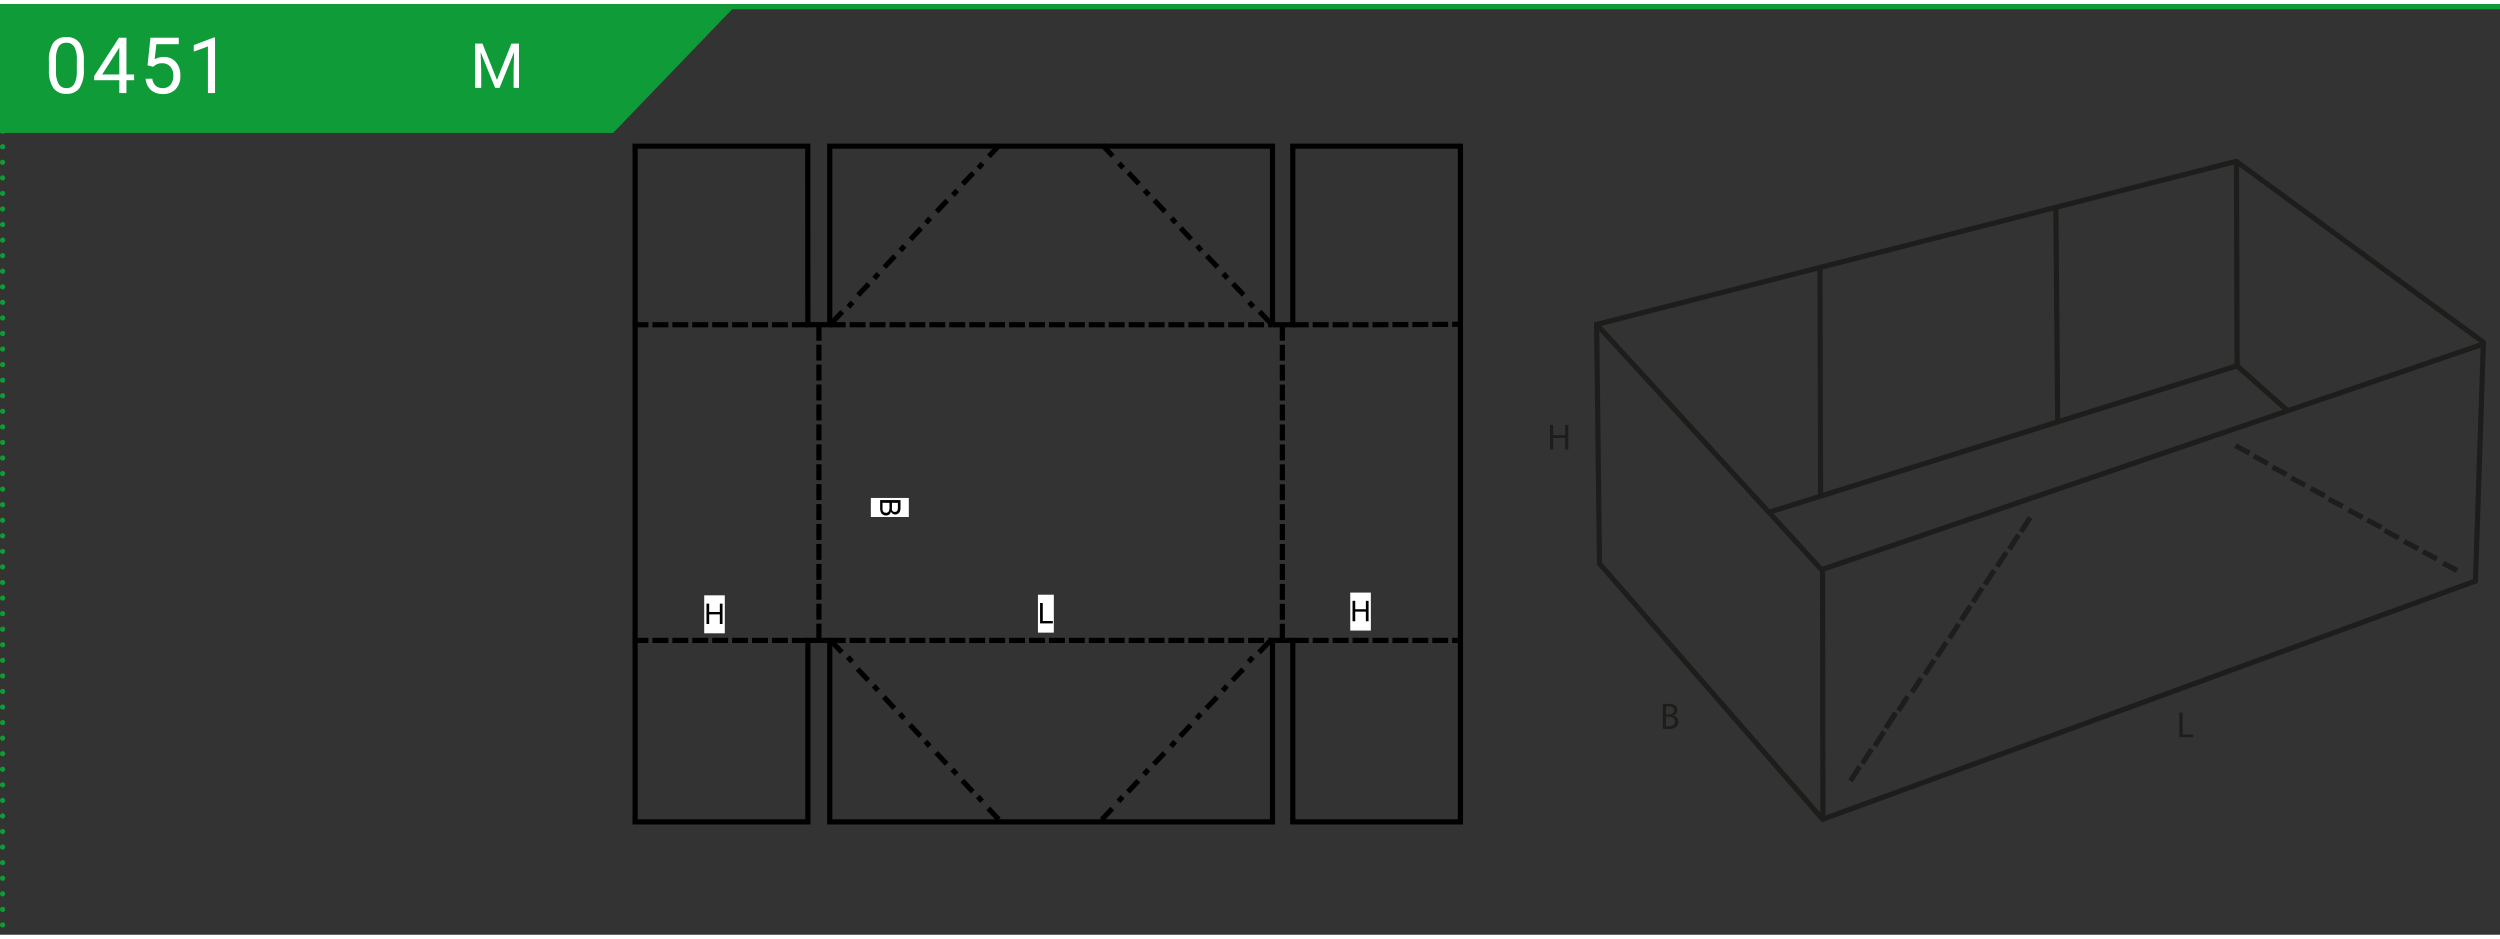 <svg xmlns="http://www.w3.org/2000/svg" xmlns:xlink="http://www.w3.org/1999/xlink" width="964px" height="362px" viewBox="0 0 481.89 179.39"><rect x="0" y="0" width="481.89" height="179.39" fill="#333333" stroke="none"/><defs><style>.cls-1,.cls-3,.cls-4,.cls-5,.cls-7,.cls-9{fill:none;}.cls-2{fill:#109b39;}.cls-3,.cls-4,.cls-5{stroke:#109b39;}.cls-4,.cls-5{stroke-linecap:round;stroke-linejoin:round;}.cls-4{stroke-dasharray:0 3;}.cls-6{fill:#fff;}.cls-7{stroke:#000;stroke-miterlimit:10;}.cls-8{clip-path:url(#clip-path);}.cls-9{stroke:#1d1d1b;}.cls-10{fill:#1d1d1b;}.cls-11{clip-path:url(#clip-path-2);}</style><clipPath id="clip-path"><rect class="cls-1" x="117.43" y="22.18" width="169.09" height="140.46"/></clipPath><clipPath id="clip-path-2"><rect class="cls-1" x="298.76" y="28.31" width="182" height="130.82"/></clipPath></defs><g id="Ebene_2" data-name="Ebene 2"><g id="Ebene_1-2" data-name="Ebene 1"><polygon class="cls-2" points="0 0.11 0 24.84 118.18 24.84 141.98 0.11 0 0.11"/><line class="cls-3" y1="0.5" x2="481.89" y2="0.5"/><line class="cls-4" x1="0.5" y1="3.5" x2="0.5" y2="178.89"/><path class="cls-5" d="M.5.5h0"/><path class="cls-6" d="M16.16,12.61a6.24,6.24,0,0,1-.81,3.54,2.89,2.89,0,0,1-2.54,1.15,2.9,2.9,0,0,1-2.53-1.13,5.85,5.85,0,0,1-.85-3.38V11a6.05,6.05,0,0,1,.81-3.49,2.94,2.94,0,0,1,2.55-1.14,2.93,2.93,0,0,1,2.54,1.1,5.82,5.82,0,0,1,.83,3.4Zm-1.35-1.85a4.86,4.86,0,0,0-.49-2.51,1.65,1.65,0,0,0-1.53-.79,1.63,1.63,0,0,0-1.51.78,4.85,4.85,0,0,0-.49,2.41v2.17a5,5,0,0,0,.5,2.55,1.66,1.66,0,0,0,1.52.83,1.64,1.64,0,0,0,1.49-.78A5,5,0,0,0,14.81,13Z"/><path class="cls-6" d="M24.37,13.57h1.48v1.11H24.37v2.48H23V14.68H18.15v-.8l4.78-7.39h1.44Zm-4.68,0H23V8.35l-.16.29Z"/><path class="cls-6" d="M28.44,11.81,29,6.49h5.46V7.74H30.14l-.33,2.91a3.55,3.55,0,0,1,1.78-.46,3,3,0,0,1,2.32,1,3.8,3.8,0,0,1,.85,2.61,3.59,3.59,0,0,1-.89,2.59,3.2,3.2,0,0,1-2.48.95,3.4,3.4,0,0,1-2.31-.78,3.19,3.19,0,0,1-1-2.17h1.28A2.15,2.15,0,0,0,30,15.73a2,2,0,0,0,1.39.47,1.83,1.83,0,0,0,1.48-.65,2.68,2.68,0,0,0,.54-1.78,2.45,2.45,0,0,0-.58-1.71,2,2,0,0,0-1.55-.65,2.21,2.21,0,0,0-1.39.39l-.36.29Z"/><path class="cls-6" d="M41.45,17.16H40.08v-9l-2.73,1V7.9l3.88-1.46h.22Z"/><polyline class="cls-7" points="245.28 61.83 249.19 61.81 249.19 27.39 281.51 27.39 281.51 157.64 249.19 157.64 249.19 122.66 245.28 122.66 245.28 157.64 159.94 157.64 159.94 122.66 155.72 122.66 155.72 157.64 122.42 157.64 122.42 27.39 155.7 27.39 155.72 61.81 159.94 61.81 159.94 27.39 245.28 27.39 245.28 61.83"/><line class="cls-7" x1="157.85" y1="61.83" x2="157.85" y2="64.9"/><line class="cls-7" x1="157.85" y1="65.65" x2="157.85" y2="68.72"/><line class="cls-7" x1="157.85" y1="69.49" x2="157.85" y2="72.57"/><line class="cls-7" x1="157.85" y1="73.33" x2="157.85" y2="76.41"/><line class="cls-7" x1="157.85" y1="77.17" x2="157.85" y2="80.25"/><line class="cls-7" x1="157.85" y1="81.02" x2="157.85" y2="84.09"/><line class="cls-7" x1="157.85" y1="84.86" x2="157.85" y2="87.93"/><line class="cls-7" x1="157.85" y1="88.7" x2="157.85" y2="91.77"/><line class="cls-7" x1="157.85" y1="92.54" x2="157.85" y2="95.61"/><line class="cls-7" x1="157.85" y1="96.38" x2="157.85" y2="99.46"/><line class="cls-7" x1="157.85" y1="100.22" x2="157.85" y2="103.3"/><line class="cls-7" x1="157.85" y1="104.06" x2="157.85" y2="107.14"/><line class="cls-7" x1="157.85" y1="107.91" x2="157.85" y2="110.98"/><line class="cls-7" x1="157.85" y1="111.75" x2="157.85" y2="114.82"/><line class="cls-7" x1="157.85" y1="115.59" x2="157.85" y2="118.66"/><line class="cls-7" x1="157.85" y1="119.43" x2="157.85" y2="122.5"/><line class="cls-7" x1="155.72" y1="122.66" x2="152.64" y2="122.66"/><line class="cls-7" x1="151.88" y1="122.66" x2="148.8" y2="122.66"/><line class="cls-7" x1="148.03" y1="122.66" x2="144.96" y2="122.66"/><line class="cls-7" x1="144.19" y1="122.66" x2="141.12" y2="122.66"/><line class="cls-7" x1="140.35" y1="122.66" x2="137.28" y2="122.66"/><line class="cls-7" x1="136.51" y1="122.66" x2="133.44" y2="122.66"/><line class="cls-7" x1="132.67" y1="122.66" x2="129.6" y2="122.66"/><line class="cls-7" x1="128.83" y1="122.66" x2="125.75" y2="122.66"/><line class="cls-7" x1="124.99" y1="122.66" x2="122.43" y2="122.66"/><line class="cls-7" x1="249.19" y1="122.66" x2="252.27" y2="122.66"/><line class="cls-7" x1="253.03" y1="122.66" x2="256.11" y2="122.66"/><line class="cls-7" x1="256.87" y1="122.66" x2="259.95" y2="122.66"/><line class="cls-7" x1="260.72" y1="122.66" x2="263.79" y2="122.66"/><line class="cls-7" x1="264.56" y1="122.66" x2="267.63" y2="122.66"/><line class="cls-7" x1="268.4" y1="122.66" x2="271.47" y2="122.66"/><line class="cls-7" x1="272.24" y1="122.66" x2="275.31" y2="122.66"/><line class="cls-7" x1="276.08" y1="122.66" x2="279.14" y2="122.66"/><line class="cls-7" x1="279.91" y1="122.66" x2="281.51" y2="122.66"/><line class="cls-7" x1="159.94" y1="122.66" x2="163.01" y2="122.66"/><line class="cls-7" x1="163.78" y1="122.66" x2="166.85" y2="122.66"/><line class="cls-7" x1="167.62" y1="122.66" x2="170.69" y2="122.66"/><line class="cls-7" x1="171.46" y1="122.66" x2="174.53" y2="122.66"/><line class="cls-7" x1="175.3" y1="122.66" x2="178.37" y2="122.66"/><line class="cls-7" x1="179.14" y1="122.66" x2="182.21" y2="122.66"/><line class="cls-7" x1="182.98" y1="122.66" x2="186.06" y2="122.66"/><line class="cls-7" x1="186.82" y1="122.66" x2="189.9" y2="122.66"/><line class="cls-7" x1="190.67" y1="122.66" x2="193.74" y2="122.66"/><line class="cls-7" x1="194.51" y1="122.66" x2="197.58" y2="122.66"/><line class="cls-7" x1="198.35" y1="122.66" x2="201.42" y2="122.66"/><line class="cls-7" x1="202.19" y1="122.66" x2="205.26" y2="122.66"/><line class="cls-7" x1="206.03" y1="122.66" x2="209.11" y2="122.66"/><line class="cls-7" x1="209.87" y1="122.66" x2="212.95" y2="122.66"/><line class="cls-7" x1="213.71" y1="122.66" x2="216.79" y2="122.66"/><line class="cls-7" x1="217.56" y1="122.66" x2="220.63" y2="122.66"/><line class="cls-7" x1="221.4" y1="122.66" x2="224.47" y2="122.66"/><line class="cls-7" x1="225.22" y1="122.66" x2="228.29" y2="122.66"/><line class="cls-7" x1="229.06" y1="122.66" x2="232.14" y2="122.66"/><line class="cls-7" x1="232.9" y1="122.66" x2="235.98" y2="122.66"/><line class="cls-7" x1="236.75" y1="122.66" x2="239.82" y2="122.66"/><line class="cls-7" x1="240.59" y1="122.66" x2="243.66" y2="122.66"/><line class="cls-7" x1="244.43" y1="122.66" x2="245.28" y2="122.66"/><line class="cls-7" x1="247.18" y1="61.84" x2="247.18" y2="64.9"/><line class="cls-7" x1="247.18" y1="65.67" x2="247.18" y2="68.74"/><line class="cls-7" x1="247.18" y1="69.51" x2="247.18" y2="72.58"/><line class="cls-7" x1="247.18" y1="73.35" x2="247.18" y2="76.42"/><line class="cls-7" x1="247.18" y1="77.19" x2="247.18" y2="80.27"/><line class="cls-7" x1="247.18" y1="81.03" x2="247.18" y2="84.11"/><line class="cls-7" x1="247.18" y1="84.88" x2="247.18" y2="87.95"/><line class="cls-7" x1="247.18" y1="88.72" x2="247.18" y2="91.79"/><line class="cls-7" x1="247.18" y1="92.56" x2="247.18" y2="95.63"/><line class="cls-7" x1="247.18" y1="96.4" x2="247.18" y2="99.47"/><line class="cls-7" x1="247.18" y1="100.24" x2="247.18" y2="103.31"/><line class="cls-7" x1="247.18" y1="104.08" x2="247.18" y2="107.16"/><line class="cls-7" x1="247.18" y1="107.92" x2="247.18" y2="111"/><line class="cls-7" x1="247.18" y1="111.76" x2="247.18" y2="114.84"/><line class="cls-7" x1="247.18" y1="115.61" x2="247.18" y2="118.68"/><line class="cls-7" x1="247.18" y1="119.45" x2="247.18" y2="122.52"/><line class="cls-7" x1="249.19" y1="61.81" x2="252.27" y2="61.81"/><line class="cls-7" x1="253.03" y1="61.81" x2="256.11" y2="61.81"/><line class="cls-7" x1="256.87" y1="61.81" x2="259.95" y2="61.81"/><line class="cls-7" x1="260.72" y1="61.81" x2="263.79" y2="61.81"/><line class="cls-7" x1="264.56" y1="61.81" x2="267.63" y2="61.79"/><line class="cls-7" x1="268.4" y1="61.79" x2="271.47" y2="61.78"/><line class="cls-7" x1="272.24" y1="61.78" x2="275.31" y2="61.76"/><line class="cls-7" x1="276.08" y1="61.76" x2="279.14" y2="61.74"/><line class="cls-7" x1="279.91" y1="61.74" x2="281.51" y2="61.71"/><line class="cls-7" x1="159.94" y1="61.81" x2="163.01" y2="61.81"/><line class="cls-7" x1="163.78" y1="61.81" x2="166.85" y2="61.81"/><line class="cls-7" x1="167.62" y1="61.81" x2="170.69" y2="61.81"/><line class="cls-7" x1="171.46" y1="61.81" x2="174.53" y2="61.81"/><line class="cls-7" x1="175.3" y1="61.81" x2="178.37" y2="61.81"/><line class="cls-7" x1="179.14" y1="61.81" x2="182.21" y2="61.81"/><line class="cls-7" x1="182.98" y1="61.81" x2="186.06" y2="61.81"/><line class="cls-7" x1="186.82" y1="61.81" x2="189.9" y2="61.81"/><line class="cls-7" x1="190.67" y1="61.81" x2="193.74" y2="61.81"/><line class="cls-7" x1="194.51" y1="61.81" x2="197.58" y2="61.81"/><line class="cls-7" x1="198.35" y1="61.81" x2="201.42" y2="61.81"/><line class="cls-7" x1="202.19" y1="61.81" x2="205.26" y2="61.81"/><line class="cls-7" x1="206.03" y1="61.81" x2="209.11" y2="61.81"/><line class="cls-7" x1="209.87" y1="61.81" x2="212.95" y2="61.81"/><line class="cls-7" x1="213.71" y1="61.81" x2="216.79" y2="61.81"/><line class="cls-7" x1="217.56" y1="61.81" x2="220.63" y2="61.81"/><line class="cls-7" x1="221.4" y1="61.81" x2="224.47" y2="61.81"/><line class="cls-7" x1="225.22" y1="61.81" x2="228.29" y2="61.81"/><line class="cls-7" x1="229.06" y1="61.81" x2="232.14" y2="61.81"/><line class="cls-7" x1="232.9" y1="61.81" x2="235.98" y2="61.81"/><line class="cls-7" x1="236.75" y1="61.81" x2="239.82" y2="61.81"/><line class="cls-7" x1="240.59" y1="61.81" x2="243.66" y2="61.81"/><line class="cls-7" x1="244.43" y1="61.81" x2="245.28" y2="61.83"/><line class="cls-7" x1="155.72" y1="61.81" x2="152.64" y2="61.81"/><line class="cls-7" x1="151.88" y1="61.81" x2="148.8" y2="61.81"/><line class="cls-7" x1="148.03" y1="61.81" x2="144.96" y2="61.81"/><line class="cls-7" x1="144.19" y1="61.81" x2="141.12" y2="61.81"/><line class="cls-7" x1="140.35" y1="61.81" x2="137.28" y2="61.81"/><line class="cls-7" x1="136.51" y1="61.81" x2="133.44" y2="61.81"/><line class="cls-7" x1="132.67" y1="61.81" x2="129.6" y2="61.81"/><line class="cls-7" x1="128.83" y1="61.81" x2="125.75" y2="61.81"/><line class="cls-7" x1="124.99" y1="61.81" x2="122.43" y2="61.81"/><rect class="cls-6" x="135.74" y="113.97" width="3.97" height="7.32"/><polygon points="136.18 119.5 136.18 115.57 136.7 115.57 136.7 117.18 138.75 117.18 138.75 115.57 139.27 115.57 139.27 119.5 138.75 119.5 138.75 117.64 136.7 117.64 136.7 119.5 136.18 119.5"/><rect class="cls-6" x="200.07" y="113.85" width="3.06" height="7.31"/><polygon points="200.48 119.38 200.48 115.45 201 115.45 201 118.92 202.94 118.92 202.94 119.38 200.48 119.38"/><rect class="cls-6" x="260.27" y="113.44" width="3.97" height="7.32"/><polygon points="260.71 118.97 260.71 115.03 261.23 115.03 261.23 116.65 263.28 116.65 263.28 115.03 263.8 115.03 263.8 118.97 263.28 118.97 263.28 117.11 261.23 117.11 261.23 118.97 260.71 118.97"/><rect class="cls-6" x="167.86" y="95.2" width="7.32" height="3.67"/><g class="cls-8"><path d="M169.65,95.61h3.93v1.47a1.8,1.8,0,0,1-.12.72.9.9,0,0,1-.36.43,1,1,0,0,1-.52.16.92.92,0,0,1-.48-.14,1,1,0,0,1-.36-.41,1.05,1.05,0,0,1-.35.55,1,1,0,0,1-.6.19,1.13,1.13,0,0,1-.51-.12,1,1,0,0,1-.37-.29,1.06,1.06,0,0,1-.19-.43,2.28,2.28,0,0,1-.07-.63Zm.46.52v1a2.5,2.5,0,0,0,0,.35.82.82,0,0,0,.11.3.54.54,0,0,0,.22.2.73.73,0,0,0,.33.08.66.66,0,0,0,.38-.11.62.62,0,0,0,.23-.32,1.69,1.69,0,0,0,.07-.57v-.91Zm1.82,0V97a1.82,1.82,0,0,0,0,.49.54.54,0,0,0,.19.3.56.56,0,0,0,.35.1.64.64,0,0,0,.34-.09.43.43,0,0,0,.2-.27,2.06,2.06,0,0,0,.06-.6v-.78Z"/><line class="cls-7" x1="192.61" y1="27.22" x2="190.6" y2="29.35"/><line class="cls-7" x1="187.6" y1="32.55" x2="185.59" y2="34.68"/><line class="cls-7" x1="184.48" y1="35.92" x2="183.68" y2="36.82"/><line class="cls-7" x1="182.57" y1="37.88" x2="180.55" y2="40.01"/><line class="cls-7" x1="177.53" y1="43.21" x2="175.51" y2="45.36"/><line class="cls-7" x1="172.49" y1="48.57" x2="170.47" y2="50.72"/><line class="cls-7" x1="167.45" y1="53.94" x2="165.41" y2="56.09"/><line class="cls-7" x1="162.36" y1="59.3" x2="160.37" y2="61.4"/><line class="cls-7" x1="189.39" y1="30.72" x2="188.59" y2="31.62"/><line class="cls-7" x1="179.29" y1="41.28" x2="178.49" y2="42.18"/><line class="cls-7" x1="174.34" y1="46.63" x2="173.54" y2="47.52"/><line class="cls-7" x1="169.32" y1="51.98" x2="168.52" y2="52.88"/><line class="cls-7" x1="164.33" y1="57.49" x2="163.53" y2="58.39"/><line class="cls-7" x1="212.49" y1="27.18" x2="214.49" y2="29.31"/><line class="cls-7" x1="217.52" y1="32.51" x2="219.53" y2="34.65"/><line class="cls-7" x1="220.64" y1="35.89" x2="221.44" y2="36.79"/><line class="cls-7" x1="222.51" y1="37.84" x2="224.56" y2="39.98"/><line class="cls-7" x1="227.59" y1="43.18" x2="229.6" y2="45.32"/><line class="cls-7" x1="232.63" y1="48.54" x2="234.68" y2="50.69"/><line class="cls-7" x1="237.66" y1="53.9" x2="239.71" y2="56.05"/><line class="cls-7" x1="242.79" y1="59.27" x2="244.79" y2="61.37"/><line class="cls-7" x1="215.69" y1="30.68" x2="216.49" y2="31.58"/><line class="cls-7" x1="225.81" y1="41.25" x2="226.61" y2="42.15"/><line class="cls-7" x1="230.76" y1="46.59" x2="231.56" y2="47.49"/><line class="cls-7" x1="235.79" y1="51.95" x2="236.59" y2="52.84"/><line class="cls-7" x1="240.78" y1="57.46" x2="241.58" y2="58.36"/><line class="cls-7" x1="192.51" y1="157.17" x2="190.5" y2="155.03"/><line class="cls-7" x1="187.5" y1="151.82" x2="185.49" y2="149.67"/><line class="cls-7" x1="184.38" y1="148.43" x2="183.58" y2="147.53"/><line class="cls-7" x1="182.48" y1="146.46" x2="180.45" y2="144.32"/><line class="cls-7" x1="177.43" y1="141.1" x2="175.41" y2="138.95"/><line class="cls-7" x1="172.39" y1="135.72" x2="170.37" y2="133.56"/><line class="cls-7" x1="167.35" y1="130.33" x2="165.31" y2="128.17"/><line class="cls-7" x1="162.26" y1="124.94" x2="160.27" y2="122.83"/><line class="cls-7" x1="189.29" y1="153.66" x2="188.49" y2="152.75"/><line class="cls-7" x1="179.19" y1="143.04" x2="178.39" y2="142.14"/><line class="cls-7" x1="174.24" y1="137.68" x2="173.44" y2="136.78"/><line class="cls-7" x1="169.22" y1="132.3" x2="168.42" y2="131.4"/><line class="cls-7" x1="164.23" y1="126.76" x2="163.43" y2="125.86"/><line class="cls-7" x1="212.39" y1="157.2" x2="214.39" y2="155.06"/><line class="cls-7" x1="217.42" y1="151.85" x2="219.43" y2="149.71"/><line class="cls-7" x1="220.54" y1="148.46" x2="221.34" y2="147.56"/><line class="cls-7" x1="222.41" y1="146.49" x2="224.46" y2="144.35"/><line class="cls-7" x1="227.49" y1="141.14" x2="229.5" y2="138.98"/><line class="cls-7" x1="232.53" y1="135.75" x2="234.58" y2="133.6"/><line class="cls-7" x1="237.56" y1="130.37" x2="239.61" y2="128.21"/><line class="cls-7" x1="242.69" y1="124.98" x2="244.69" y2="122.87"/><line class="cls-7" x1="215.59" y1="153.69" x2="216.39" y2="152.79"/><line class="cls-7" x1="225.71" y1="143.08" x2="226.51" y2="142.17"/><line class="cls-7" x1="230.66" y1="137.71" x2="231.46" y2="136.81"/><line class="cls-7" x1="235.69" y1="132.33" x2="236.49" y2="131.43"/><line class="cls-7" x1="240.68" y1="126.8" x2="241.48" y2="125.9"/></g><polygon class="cls-9" points="307.76 61.75 308.31 107.85 351.33 157.13 477.16 111.21 478.69 65.19 431.05 30.31 307.76 61.75"/><polyline class="cls-9" points="307.76 61.75 351.11 109.02 478.76 65.5"/><line class="cls-9" x1="351.31" y1="109.14" x2="351.38" y2="156.95"/><polyline class="cls-9" points="341 97.95 431.21 69.72 441.02 78.45"/><line class="cls-9" x1="350.81" y1="50.94" x2="350.93" y2="94.6"/><line class="cls-9" x1="396.28" y1="39.21" x2="396.63" y2="80.37"/><line class="cls-9" x1="431.09" y1="30.6" x2="431.21" y2="69.72"/><line class="cls-9" x1="391.34" y1="98.97" x2="389.56" y2="101.72"/><line class="cls-9" x1="389.08" y1="102.32" x2="387.3" y2="105.07"/><line class="cls-9" x1="386.73" y1="105.67" x2="384.95" y2="108.42"/><line class="cls-9" x1="384.38" y1="109.15" x2="382.6" y2="111.9"/><line class="cls-9" x1="382.07" y1="112.54" x2="380.3" y2="115.29"/><line class="cls-9" x1="379.81" y1="116.02" x2="378.03" y2="118.77"/><line class="cls-9" x1="377.55" y1="119.5" x2="375.77" y2="122.25"/><line class="cls-9" x1="375.16" y1="123.03" x2="373.38" y2="125.77"/><line class="cls-9" x1="372.81" y1="126.46" x2="371.03" y2="129.21"/><line class="cls-9" x1="370.33" y1="129.9" x2="368.55" y2="132.64"/><line class="cls-9" x1="367.72" y1="133.46" x2="365.94" y2="136.21"/><line class="cls-9" x1="365.29" y1="136.81" x2="363.51" y2="139.56"/><line class="cls-9" x1="365.42" y1="136.6" x2="363.64" y2="139.34"/><line class="cls-9" x1="363.16" y1="140.25" x2="361.38" y2="143"/><line class="cls-9" x1="360.76" y1="143.64" x2="358.98" y2="146.39"/><line class="cls-9" x1="358.46" y1="146.99" x2="356.68" y2="149.74"/><line class="cls-9" x1="430.9" y1="85.13" x2="433.6" y2="86.55"/><line class="cls-9" x1="434.42" y1="87.14" x2="437.12" y2="88.56"/><line class="cls-9" x1="438.04" y1="89.25" x2="440.74" y2="90.67"/><line class="cls-9" x1="441.65" y1="91.35" x2="444.35" y2="92.77"/><line class="cls-9" x1="445.4" y1="93.37" x2="448.1" y2="94.78"/><line class="cls-9" x1="448.88" y1="95.43" x2="451.58" y2="96.84"/><line class="cls-9" x1="452.68" y1="97.53" x2="455.38" y2="98.95"/><line class="cls-9" x1="456.3" y1="99.45" x2="459" y2="100.87"/><line class="cls-9" x1="459.64" y1="101.47" x2="462.34" y2="102.89"/><line class="cls-9" x1="463.39" y1="103.57" x2="466.09" y2="104.99"/><line class="cls-9" x1="467.01" y1="105.54" x2="469.71" y2="106.96"/><line class="cls-9" x1="470.94" y1="107.78" x2="473.64" y2="109.2"/><polygon class="cls-10" points="301.68 81.11 301.68 83.1 299.38 83.1 299.38 81.11 298.76 81.11 298.76 85.86 299.38 85.86 299.38 83.64 301.68 83.64 301.68 85.86 302.3 85.86 302.3 81.11 301.68 81.11"/><g class="cls-11"><path class="cls-10" d="M320.51,135a4.91,4.91,0,0,1,1.12-.11,1.94,1.94,0,0,1,1.3.35,1,1,0,0,1,.4.83,1.13,1.13,0,0,1-.81,1.05v0a1.21,1.21,0,0,1,1,1.18,1.28,1.28,0,0,1-.41,1,2.36,2.36,0,0,1-1.63.44,6.7,6.7,0,0,1-.95-.06Zm.61,1.94h.56c.64,0,1-.34,1-.8s-.42-.78-1-.78a2,2,0,0,0-.54.05Zm0,2.27a3.54,3.54,0,0,0,.52,0c.63,0,1.21-.23,1.21-.92s-.55-.92-1.22-.92h-.51Z"/><polygon class="cls-10" points="420.09 136.57 420.71 136.57 420.71 140.81 422.74 140.81 422.74 141.32 420.09 141.32 420.09 136.57"/></g><path class="cls-6" d="M93,7.62l2.79,7,2.79-7h1.46v8.53H99V12.83l.1-3.59-2.8,6.91h-.86l-2.8-6.89.12,3.57v3.32H91.58V7.62Z"/></g></g></svg>